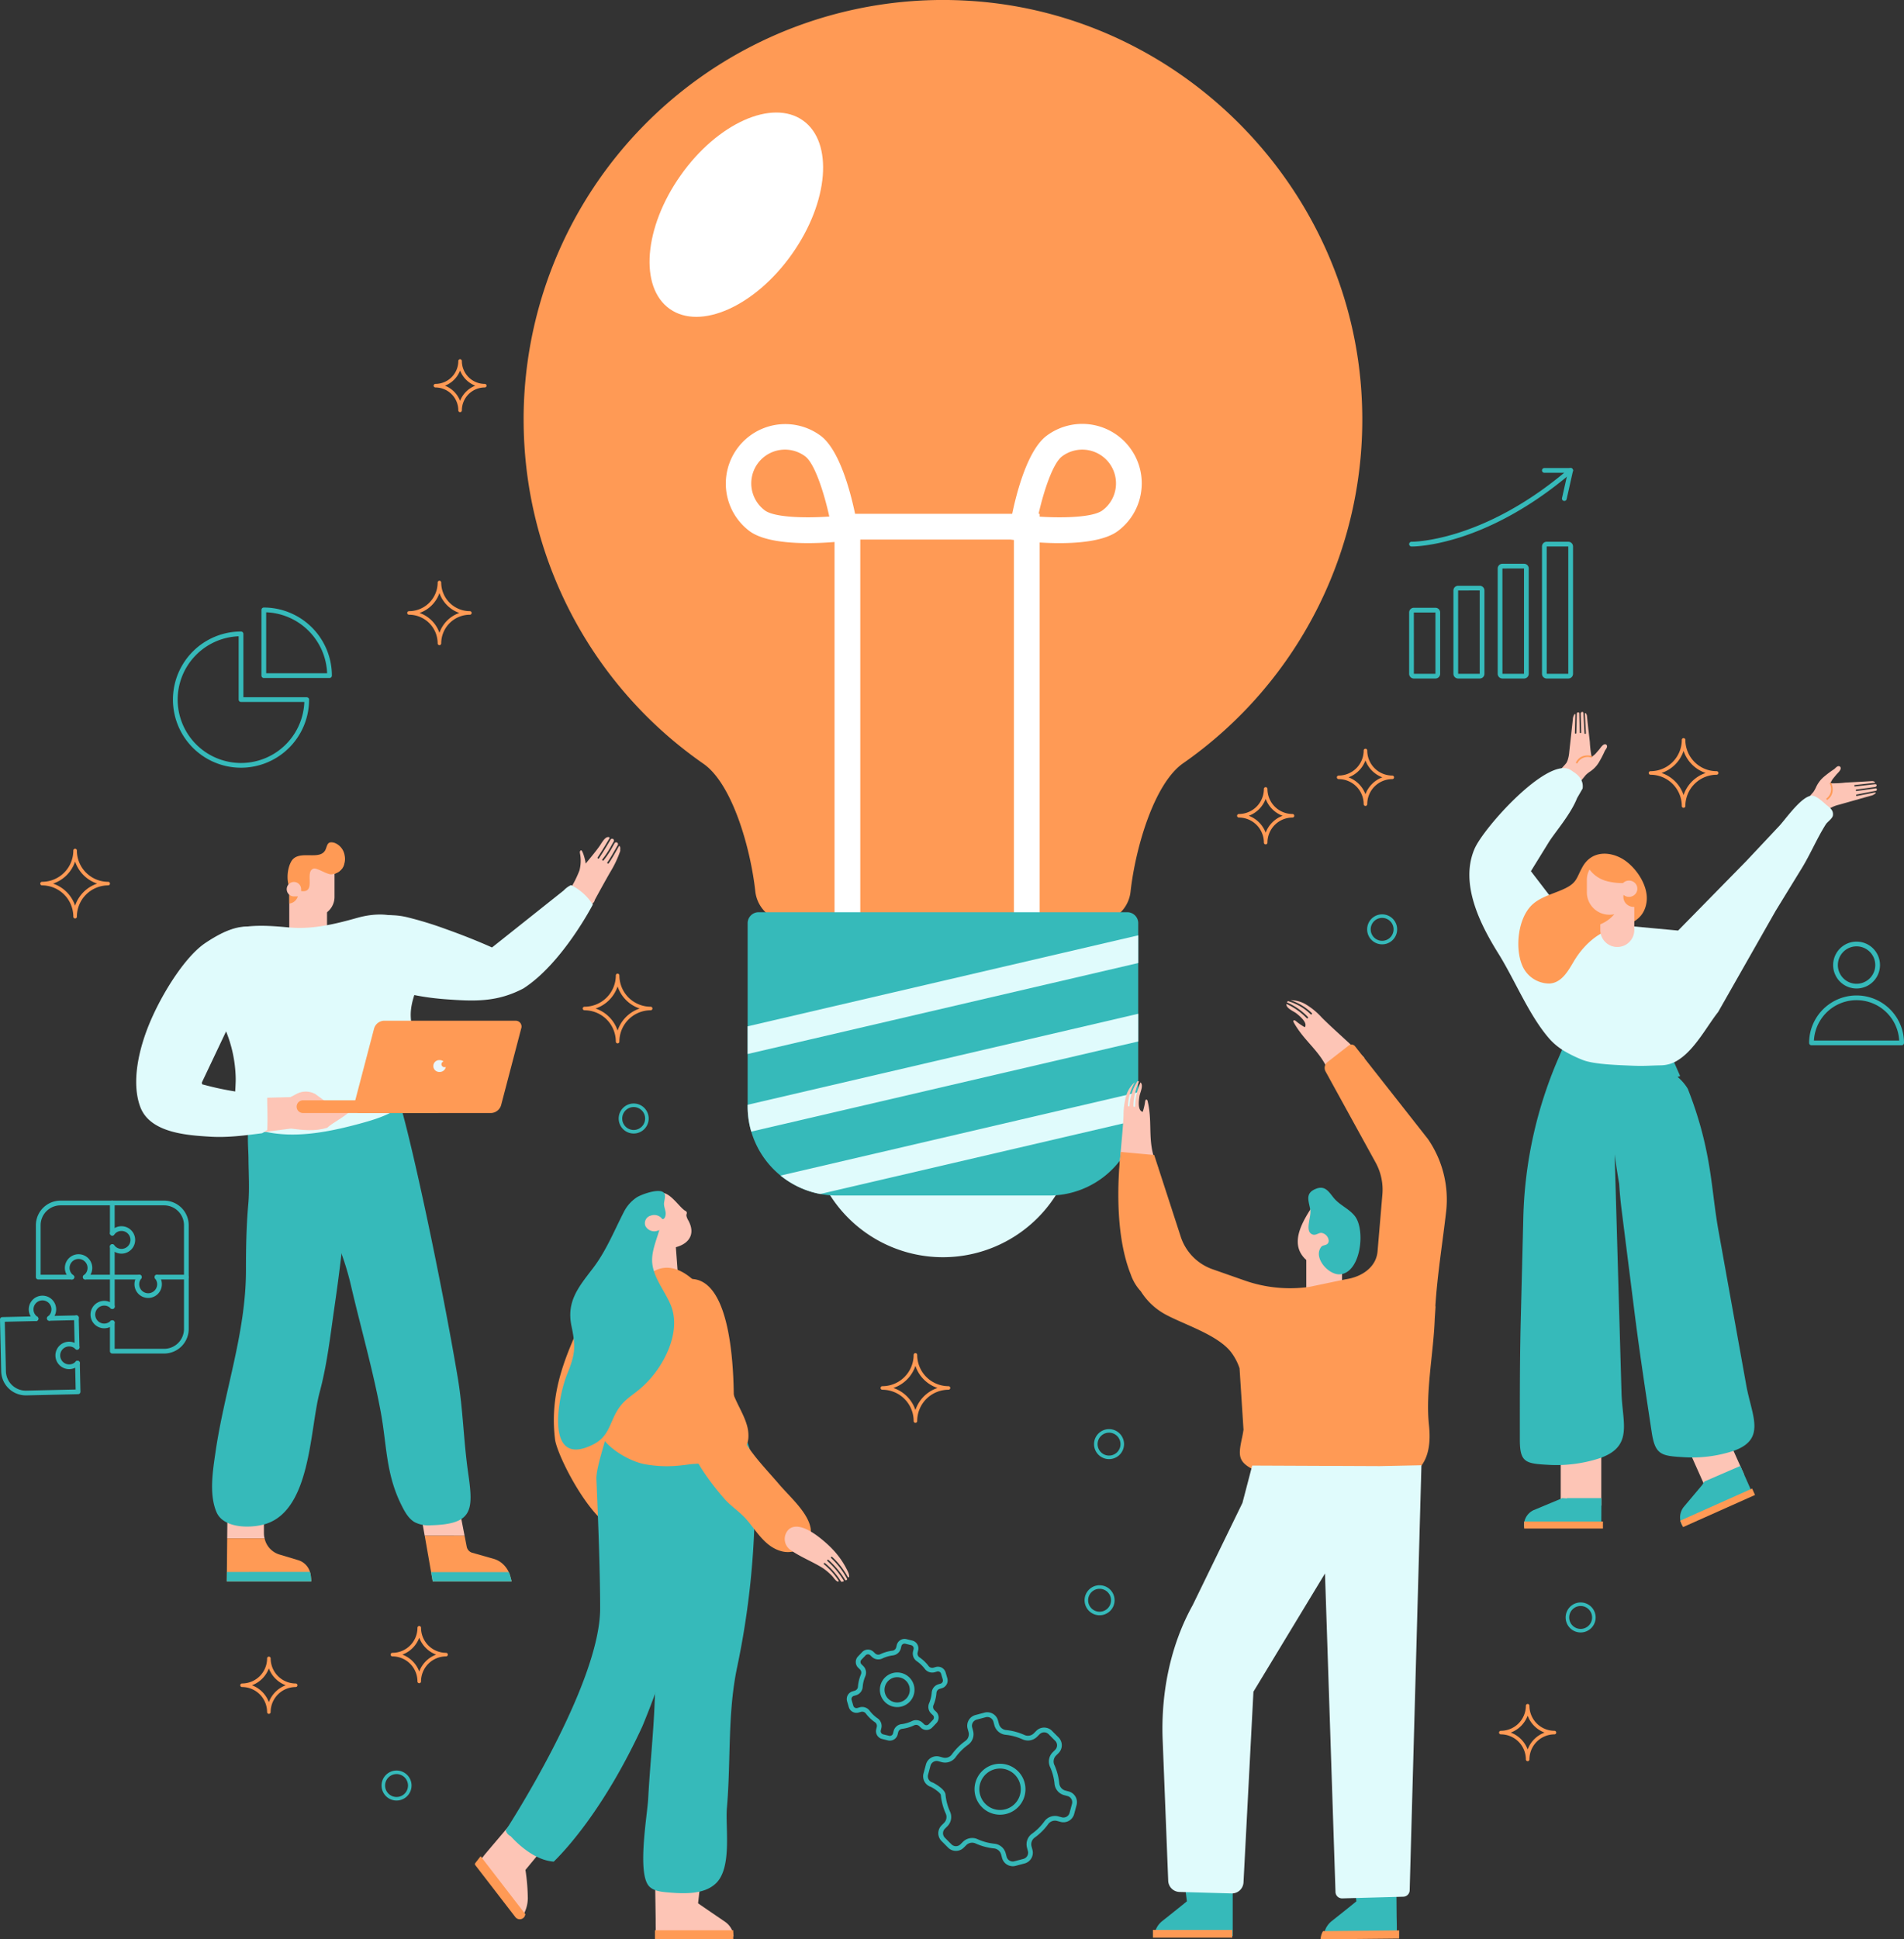 <svg id="グループ_11088" data-name="グループ 11088" xmlns="http://www.w3.org/2000/svg" xmlns:xlink="http://www.w3.org/1999/xlink" width="588" height="598.688" viewBox="0 0 588 598.688">
  <rect x="0" y="0" width="588" height="598.688" fill="#333333" stroke="none"/>
  <defs>
    <clipPath id="clip-path">
      <rect id="長方形_6977" data-name="長方形 6977" width="588" height="598.688" fill="none"/>
    </clipPath>
  </defs>
  <g id="グループ_11087" data-name="グループ 11087" clip-path="url(#clip-path)">
    <path id="パス_9364" data-name="パス 9364" d="M464.952,218.8h-6.678a1.452,1.452,0,0,1-1.45-1.45V198.41a1.452,1.452,0,0,1,1.45-1.45h6.678a1.451,1.451,0,0,1,1.449,1.45v18.938a1.451,1.451,0,0,1-1.449,1.45m0-1.46v0Zm-.011-18.927-6.666.01.011,18.927,6.655-.01Z" transform="translate(-21.649 -9.334)" fill="#36baba"/>
    <path id="パス_9365" data-name="パス 9365" d="M479.31,218.46h-6.679a1.452,1.452,0,0,1-1.45-1.45V191.278a1.452,1.452,0,0,1,1.45-1.45h6.679a1.451,1.451,0,0,1,1.449,1.45V217.01a1.451,1.451,0,0,1-1.449,1.45m0-1.46v0Zm-.011-25.721-6.667.01.011,25.721L479.3,217Z" transform="translate(-22.329 -8.996)" fill="#36baba"/>
    <path id="パス_9366" data-name="パス 9366" d="M493.668,218.122H486.99a1.452,1.452,0,0,1-1.45-1.45V184.146a1.452,1.452,0,0,1,1.45-1.45h6.678a1.451,1.451,0,0,1,1.449,1.45v32.526a1.451,1.451,0,0,1-1.449,1.45m0-1.46v0Zm-.011-32.515-6.666.011L487,216.672l6.655-.01Z" transform="translate(-23.009 -8.658)" fill="#36baba"/>
    <path id="パス_9367" data-name="パス 9367" d="M508.026,217.784h-6.679a1.451,1.451,0,0,1-1.45-1.45v-39.32a1.451,1.451,0,0,1,1.45-1.45h6.679a1.451,1.451,0,0,1,1.449,1.45v39.32a1.451,1.451,0,0,1-1.449,1.45m0-1.46v0Zm-.011-39.309-6.667.011.011,39.309,6.656-.01Z" transform="translate(-23.69 -8.32)" fill="#36baba"/>
    <path id="パス_9368" data-name="パス 9368" d="M457.661,175.894h-.121a.73.73,0,0,1,.028-1.46c.22,0,21.361.12,47.137-21.289h-6.12a.73.73,0,0,1,0-1.46H506.7a.731.731,0,0,1,.475,1.285c-14.05,12.051-26.768,17.641-34.963,20.208-8.311,2.6-13.673,2.718-14.554,2.718" transform="translate(-21.649 -7.188)" fill="#36baba"/>
    <path id="パス_9369" data-name="パス 9369" d="M507.1,161.834a.721.721,0,0,1-.161-.018.73.73,0,0,1-.552-.873l1.952-8.691a.73.73,0,0,1,1.425.32l-1.952,8.691a.73.73,0,0,1-.712.571" transform="translate(-23.996 -7.188)" fill="#36baba"/>
    <path id="パス_9370" data-name="パス 9370" d="M296.233,460.013a.548.548,0,0,1-.548-.548,9.673,9.673,0,0,0-9.663-9.661.548.548,0,0,1,0-1.1,9.673,9.673,0,0,0,9.663-9.662.547.547,0,1,1,1.095,0,9.674,9.674,0,0,0,9.661,9.662.548.548,0,1,1,0,1.1,9.673,9.673,0,0,0-9.661,9.661.546.546,0,0,1-.547.548m-6.818-10.757a10.807,10.807,0,0,1,6.818,6.818,10.807,10.807,0,0,1,6.817-6.818,10.809,10.809,0,0,1-6.817-6.818,10.809,10.809,0,0,1-6.818,6.818" transform="translate(-13.528 -20.78)" fill="#ff9a55"/>
    <path id="パス_9371" data-name="パス 9371" d="M545.257,260.717a.548.548,0,0,1-.548-.548,9.673,9.673,0,0,0-9.662-9.661.548.548,0,0,1,0-1.1,9.673,9.673,0,0,0,9.662-9.662.548.548,0,0,1,1.1,0,9.673,9.673,0,0,0,9.662,9.662.548.548,0,0,1,0,1.1,9.673,9.673,0,0,0-9.662,9.661.547.547,0,0,1-.548.548m-6.818-10.757a10.807,10.807,0,0,1,6.818,6.818,10.81,10.81,0,0,1,6.819-6.818,10.81,10.81,0,0,1-6.819-6.818,10.807,10.807,0,0,1-6.818,6.818" transform="translate(-25.33 -11.336)" fill="#ff9a55"/>
    <path id="パス_9372" data-name="パス 9372" d="M23.811,296.568a.548.548,0,0,1-.548-.548,9.673,9.673,0,0,0-9.662-9.661.548.548,0,1,1,0-1.1,9.673,9.673,0,0,0,9.662-9.661.548.548,0,1,1,1.1,0,9.673,9.673,0,0,0,9.661,9.661.548.548,0,1,1,0,1.1,9.673,9.673,0,0,0-9.661,9.661.547.547,0,0,1-.548.548m-6.818-10.757a10.809,10.809,0,0,1,6.818,6.818,10.809,10.809,0,0,1,6.818-6.818,10.809,10.809,0,0,1-6.818-6.818,10.809,10.809,0,0,1-6.818,6.818" transform="translate(-0.619 -13.035)" fill="#ff9a55"/>
    <path id="パス_9373" data-name="パス 9373" d="M199.68,337.046a.548.548,0,0,1-.548-.548,9.673,9.673,0,0,0-9.662-9.662.548.548,0,0,1,0-1.1,9.673,9.673,0,0,0,9.662-9.661.548.548,0,1,1,1.1,0,9.673,9.673,0,0,0,9.661,9.661.548.548,0,0,1,0,1.1,9.673,9.673,0,0,0-9.661,9.662.547.547,0,0,1-.548.548m-6.818-10.758a10.809,10.809,0,0,1,6.818,6.818,10.811,10.811,0,0,1,6.818-6.818,10.809,10.809,0,0,1-6.818-6.818,10.807,10.807,0,0,1-6.818,6.818" transform="translate(-8.953 -14.953)" fill="#ff9a55"/>
    <path id="パス_9374" data-name="パス 9374" d="M442.221,260.3a.548.548,0,0,1-.548-.548,7.742,7.742,0,0,0-7.732-7.733.548.548,0,0,1,0-1.1,7.742,7.742,0,0,0,7.732-7.733.548.548,0,1,1,1.1,0,7.742,7.742,0,0,0,7.733,7.733.548.548,0,1,1,0,1.1,7.742,7.742,0,0,0-7.733,7.733.548.548,0,0,1-.548.548M437,251.467a8.873,8.873,0,0,1,5.217,5.218,8.874,8.874,0,0,1,5.218-5.218,8.874,8.874,0,0,1-5.218-5.218A8.873,8.873,0,0,1,437,251.467" transform="translate(-20.538 -11.498)" fill="#ff9a55"/>
    <path id="パス_9375" data-name="パス 9375" d="M494.8,569.859a.548.548,0,0,1-.548-.548,7.741,7.741,0,0,0-7.732-7.733.548.548,0,1,1,0-1.1,7.742,7.742,0,0,0,7.732-7.733.548.548,0,0,1,1.1,0,7.742,7.742,0,0,0,7.732,7.733.548.548,0,0,1,0,1.1,7.741,7.741,0,0,0-7.732,7.733.548.548,0,0,1-.548.548m-5.217-8.829a8.873,8.873,0,0,1,5.217,5.217,8.874,8.874,0,0,1,5.217-5.217,8.873,8.873,0,0,1-5.217-5.218,8.873,8.873,0,0,1-5.217,5.218" transform="translate(-23.03 -26.168)" fill="#ff9a55"/>
    <path id="パス_9376" data-name="パス 9376" d="M135.472,544.592a.548.548,0,0,1-.548-.548,7.741,7.741,0,0,0-7.732-7.733.548.548,0,1,1,0-1.1,7.742,7.742,0,0,0,7.732-7.733.548.548,0,0,1,1.1,0,7.742,7.742,0,0,0,7.732,7.733.548.548,0,1,1,0,1.1,7.741,7.741,0,0,0-7.732,7.733.548.548,0,0,1-.548.548m-5.217-8.829a8.873,8.873,0,0,1,5.217,5.217,8.873,8.873,0,0,1,5.217-5.217,8.873,8.873,0,0,1-5.217-5.218,8.873,8.873,0,0,1-5.217,5.218" transform="translate(-6.002 -24.971)" fill="#ff9a55"/>
    <path id="パス_9377" data-name="パス 9377" d="M409.873,272.756a.548.548,0,0,1-.548-.548,7.742,7.742,0,0,0-7.732-7.733.548.548,0,0,1,0-1.1,7.742,7.742,0,0,0,7.732-7.733.548.548,0,1,1,1.1,0,7.742,7.742,0,0,0,7.733,7.733.548.548,0,0,1,0,1.1,7.742,7.742,0,0,0-7.733,7.733.548.548,0,0,1-.548.548m-5.217-8.829a8.873,8.873,0,0,1,5.217,5.218,8.872,8.872,0,0,1,5.218-5.218,8.872,8.872,0,0,1-5.218-5.218,8.873,8.873,0,0,1-5.217,5.218" transform="translate(-19.005 -12.089)" fill="#ff9a55"/>
    <path id="パス_9378" data-name="パス 9378" d="M86.724,554.521a.548.548,0,0,1-.547-.548,7.742,7.742,0,0,0-7.733-7.733.548.548,0,1,1,0-1.1,7.742,7.742,0,0,0,7.733-7.733.548.548,0,1,1,1.1,0A7.741,7.741,0,0,0,95,545.144a.548.548,0,1,1,0,1.1,7.741,7.741,0,0,0-7.731,7.733.549.549,0,0,1-.549.548m-5.217-8.829a8.87,8.87,0,0,1,5.217,5.218,8.877,8.877,0,0,1,5.218-5.218,8.877,8.877,0,0,1-5.218-5.218,8.87,8.87,0,0,1-5.217,5.218" transform="translate(-3.691 -25.442)" fill="#ff9a55"/>
    <path id="パス_9379" data-name="パス 9379" d="M116.936,400.059h-.113a.551.551,0,0,1-.388-.16L105.8,389.267a.548.548,0,0,1,.774-.774l10.3,10.3,10.3-10.3a.548.548,0,0,1,.774.774L117.324,399.9a.553.553,0,0,1-.388.16" transform="translate(-5.006 -18.403)" fill="#36baba"/>
    <path id="パス_9380" data-name="パス 9380" d="M205.2,366.872a4.631,4.631,0,1,1,4.632-4.631,4.637,4.637,0,0,1-4.632,4.631m0-8.167a3.536,3.536,0,1,0,3.536,3.536,3.54,3.54,0,0,0-3.536-3.536" transform="translate(-9.505 -16.947)" fill="#36baba"/>
    <path id="パス_9381" data-name="パス 9381" d="M447.841,305.571a4.632,4.632,0,1,1,4.632-4.632,4.637,4.637,0,0,1-4.632,4.632m0-8.168a3.536,3.536,0,1,0,3.536,3.536,3.54,3.54,0,0,0-3.536-3.536" transform="translate(-21.003 -14.042)" fill="#36baba"/>
    <path id="パス_9382" data-name="パス 9382" d="M512.194,528.563a4.632,4.632,0,1,1,4.632-4.632,4.637,4.637,0,0,1-4.632,4.632m0-8.168a3.536,3.536,0,1,0,3.536,3.536,3.54,3.54,0,0,0-3.536-3.536" transform="translate(-24.053 -24.609)" fill="#36baba"/>
    <path id="パス_9383" data-name="パス 9383" d="M128.328,583.029a4.632,4.632,0,1,1,4.631-4.632,4.637,4.637,0,0,1-4.631,4.632m0-8.168a3.536,3.536,0,1,0,3.535,3.536,3.54,3.54,0,0,0-3.535-3.536" transform="translate(-5.862 -27.19)" fill="#36baba"/>
    <path id="パス_9384" data-name="パス 9384" d="M601.513,319.618a7.235,7.235,0,1,1,7.235-7.235,7.243,7.243,0,0,1-7.235,7.235m0-13.01a5.775,5.775,0,1,0,5.775,5.775,5.781,5.781,0,0,0-5.775-5.775" transform="translate(-28.162 -14.461)" fill="#36baba"/>
    <path id="パス_9385" data-name="パス 9385" d="M615.064,337.972H587.225a.73.73,0,0,1-.73-.73,14.649,14.649,0,1,1,29.3,0,.73.73,0,0,1-.73.73m-27.089-1.46h26.338a13.189,13.189,0,0,0-26.338,0" transform="translate(-27.794 -15.287)" fill="#36baba"/>
    <path id="パス_9386" data-name="パス 9386" d="M356.241,522.992a4.632,4.632,0,1,1,4.632-4.632,4.637,4.637,0,0,1-4.632,4.632m0-8.168a3.536,3.536,0,1,0,3.536,3.536,3.54,3.54,0,0,0-3.536-3.536" transform="translate(-16.663 -24.345)" fill="#36baba"/>
    <path id="パス_9387" data-name="パス 9387" d="M359.307,472.392a4.632,4.632,0,1,1,4.632-4.632,4.637,4.637,0,0,1-4.632,4.632m0-8.168a3.536,3.536,0,1,0,3.536,3.536,3.54,3.54,0,0,0-3.536-3.536" transform="translate(-16.808 -21.947)" fill="#36baba"/>
    <path id="パス_9388" data-name="パス 9388" d="M169.747,129.5A129.512,129.512,0,0,1,307.561.26C372.984,4.347,425.8,58.278,428.622,123.769A129.311,129.311,0,0,1,373.4,235.643c-8.92,6.242-14.725,26.094-16.221,39.675a10.527,10.527,0,0,1-6.75,8.675L299.9,303.143h1.383l-53.079-19.2a10.544,10.544,0,0,1-6.9-8.752c-1.488-13.521-7.163-33.24-15.991-39.392a129.3,129.3,0,0,1-55.561-106.3" transform="translate(-8.044 0)" fill="#ff9a55"/>
    <path id="パス_9389" data-name="パス 9389" d="M360.083,144.722a18.387,18.387,0,0,0-25.706-3.7c-5.832,4.365-9.211,17.268-10.64,24.1H275.212c-1.429-6.837-4.808-19.74-10.64-24.1a18.366,18.366,0,0,0-22.012,29.405c4,2.993,11.526,3.751,18.1,3.751,3.1,0,5.995-.167,8.208-.351h0V290.091h7.954V173.08h46.4l1.048.126h0V291.531h7.954V173.983c1.81.113,3.882.2,6.059.2,6.579,0,14.1-.758,18.1-3.751a18.257,18.257,0,0,0,7.174-12.087,18.677,18.677,0,0,0,.189-2.646,18.228,18.228,0,0,0-3.668-10.973M247.328,164.061a10.412,10.412,0,0,1,12.48-16.671c2.919,2.187,5.8,11.1,7.446,18.581-7.638.531-17,.276-19.926-1.91m108.359-6.854a10.328,10.328,0,0,1-4.067,6.854c-2.857,2.139-11.866,2.432-19.394,1.945v-.878h-.343c1.67-7.287,4.448-15.634,7.257-17.738a10.413,10.413,0,0,1,16.547,9.817" transform="translate(-11.146 -6.51)" fill="#fff"/>
    <path id="パス_9390" data-name="パス 9390" d="M303.634,403.776h0a41.318,41.318,0,0,0,41.319-41.319V338.916a8.307,8.307,0,0,0-8.307-8.307H270.621a8.306,8.306,0,0,0-8.306,8.307v23.542a41.318,41.318,0,0,0,41.319,41.319" transform="translate(-12.431 -15.667)" fill="#e0fbfc"/>
    <path id="パス_9391" data-name="パス 9391" d="M363,299.011v56.542A27.5,27.5,0,0,1,337.544,383c-.68.051-1.367.075-2.059.075H269.893c-.7,0-1.383-.024-2.062-.075a27.151,27.151,0,0,1-3.023-.4h0a27.486,27.486,0,0,1-22.429-27.048V299.011a3.391,3.391,0,0,1,3.39-3.394H359.613a3.391,3.391,0,0,1,3.39,3.394" transform="translate(-11.486 -14.009)" fill="#36baba"/>
    <path id="パス_9392" data-name="パス 9392" d="M363,303.108v8.547l-75.794,17.652-25.495,5.939-19.339,4.5V331.2Z" transform="translate(-11.486 -14.364)" fill="#e0fbfc"/>
    <path id="パス_9393" data-name="パス 9393" d="M363,328.528v8.547l-19,4.426L261.37,360.744l-17.877,4.161a27.559,27.559,0,0,1-1.118-7.792v-.49l19-4.426,80.639-18.778h0Z" transform="translate(-11.486 -15.569)" fill="#e0fbfc"/>
    <path id="パス_9394" data-name="パス 9394" d="M363.509,353.948v4.371a27.512,27.512,0,0,1-.328,4.255l-18.809,4.378L267.744,384.8l-2.43.57h0a27.4,27.4,0,0,1-12.266-5.691l11.1-2.584,80.374-18.722Z" transform="translate(-11.992 -16.773)" fill="#e0fbfc"/>
    <path id="パス_9395" data-name="パス 9395" d="M254.565,80.151C243.211,96.219,226.31,103.807,216.814,97.1s-7.989-25.175,3.366-41.243S248.435,32.2,257.931,38.907s7.989,25.175-3.366,41.243" transform="translate(-9.979 -1.728)" fill="#fff"/>
    <rect id="長方形_6972" data-name="長方形 6972" width="11.046" height="18.312" transform="translate(403.413 386.535)" fill="#fdc5b6"/>
    <path id="パス_9396" data-name="パス 9396" d="M424.738,391.714c-2.319,3.652-5.891,9.541-2.849,14.12,5.487,8.257,15.686-3.776,11.128-10.783a9.412,9.412,0,0,0-5.05-3.611c-1.076-.272-3.963.055-3.229.274" transform="translate(-19.937 -18.545)" fill="#fdc5b6"/>
    <path id="パス_9397" data-name="パス 9397" d="M424.5,390.484c-.516-2.3-.914-4.131,2.056-5.276,2.613-1.007,3.772.713,5.236,2.595,1.952,2.51,4.626,3.329,6.621,5.735,3.516,4.24,1.963,17.707-4.553,18.1-3.53.213-8.358-5.233-5.7-8.512.573-.706,2.113-.224,2.282-1.774a2.668,2.668,0,0,0-2.121-2.489c-1.1-.192-1.947,1.105-3.247.292-1.944-1.215.061-5.457-.316-7.459-.079-.418-.171-.824-.258-1.216" transform="translate(-20.1 -18.241)" fill="#36baba"/>
    <path id="パス_9398" data-name="パス 9398" d="M430.842,348.226c.58-.26,1.158-.525,1.727-.807q2.095-1.037,4.082-2.262a32.033,32.033,0,0,0,4.481-3.226c-4.452-4.517-9.363-8.633-13.177-12.452a21.5,21.5,0,0,0-5.262-4.255,9.432,9.432,0,0,0-4.37-1.091,17.012,17.012,0,0,1,6.545,3.968.246.246,0,0,1,.007.358.274.274,0,0,1-.376,0,16.235,16.235,0,0,0-6.973-4.045,1.019,1.019,0,0,0-.311.33c-.007.016-.014.032-.022.05a20.289,20.289,0,0,1,6.491,4.533.245.245,0,0,1-.045.353.267.267,0,0,1-.372-.041,19.911,19.911,0,0,0-6.242-4.355c-.143,1.337,2.275,2.266,3.108,2.926,1.019.807,3.562,2.891,2.582,4.268a19.15,19.15,0,0,1-2.829-1.967c-.176-.13-.432-.261-.608-.13s-.089.41.019.606c3.5,6.269,8.548,8.929,11.164,16.15.13.36.256.723.381,1.085" transform="translate(-19.762 -15.359)" fill="#fdc5b6"/>
    <path id="パス_9399" data-name="パス 9399" d="M369.922,376.72a22.686,22.686,0,0,1,4.942.531q-.28-.644-.549-1.291c-2.968-7.169-1.034-12.422-2.7-19.43-.053-.217-.172-.482-.4-.472s-.318.275-.361.487a18.29,18.29,0,0,1-.759,3.306c-1.661-.423-1.195-3.634-.987-4.9.168-1.035,1.327-3.287.313-4.214a19.029,19.029,0,0,0-1.664,7.3.252.252,0,0,1-.248.269.257.257,0,0,1-.272-.24,19.407,19.407,0,0,1,1.727-7.6l-.05-.024a1.044,1.044,0,0,0-.453-.052,15.392,15.392,0,0,0-2.416,7.535.26.26,0,0,1-.281.237.257.257,0,0,1-.238-.276,16.142,16.142,0,0,1,2.151-7.2,8.828,8.828,0,0,0-2.5,3.623,20.728,20.728,0,0,0-1,6.6c-.218,5.06-.986,10.95-1.261,16.895a22.678,22.678,0,0,1,7.01-1.086" transform="translate(-17.198 -16.605)" fill="#fdc5b6"/>
    <path id="パス_9400" data-name="パス 9400" d="M458.157,367.658,435.65,339.04a1.394,1.394,0,0,0-1.951-.239l-6.551,5.1a2.293,2.293,0,0,0-.6,2.917l15.461,28.118a17.369,17.369,0,0,1,2.086,9.837l-1.492,17.57c-.42,4.945-4.937,7.923-9.851,8.624l-11.192,2.34a42.313,42.313,0,0,1-20-1.963l-9.938-3.488a15.813,15.813,0,0,1-9.8-10.033l-8.2-25.224-10.312-.945s-3.064,22.465,3.064,37.783a14.684,14.684,0,0,0,3.132,5.259,20.536,20.536,0,0,0,7.727,7.2c5.871,3.131,15.717,6.16,19.957,11.351a17.146,17.146,0,0,1,2.793,5.2l1.223,18.958c-.128.851-.275,1.662-.44,2.421-1.355,6.237-1.267,7.861,5.445,10.8,5.289,2.32,13.8,3.368,19.77,3.375,15.825.018,34.8,3.427,32.5-18-1.107-10.291,1.432-22.458,1.784-32.869.111-1.659.2-3.012.265-3.961l-.085.249c.613-9.846,2.246-19.815,3.33-29.3a32.951,32.951,0,0,0-5.618-22.459" transform="translate(-17.181 -16.042)" fill="#ff9a55"/>
    <path id="パス_9401" data-name="パス 9401" d="M431.573,621.943c2.99-2.378,7.633-6.079,7.648-6.139l-.825-6.572q6.579-.126,13.156-.228l.1,11.709c.03.955.045,2.044.056,3.128,0,.945,0,1.879-.008,2.71l-22.553.225a6.518,6.518,0,0,1,.7-2.718,6.443,6.443,0,0,1,1.725-2.116" transform="translate(-20.337 -28.86)" fill="#36baba"/>
    <path id="パス_9402" data-name="パス 9402" d="M428.113,628.334l24.262-.241c.008-.773.015-1.643.012-2.522l-23.518.233a5.422,5.422,0,0,0-.756,2.529" transform="translate(-20.288 -29.645)" fill="#ff9a55"/>
    <path id="パス_9403" data-name="パス 9403" d="M398.423,604.164h-.511c-4.386.068-10.082,4.755-14.467,4.839l.825,6.572c-.014.059-4.658,3.761-7.648,6.139a6.4,6.4,0,0,0-2.4,4.6l-.021.012h.02c-.006.075-.017.15-.02.225l22.553-.225h1.672V604.164" transform="translate(-17.733 -28.631)" fill="#36baba"/>
    <rect id="長方形_6973" data-name="長方形 6973" width="24.509" height="2.382" transform="translate(356.046 595.784)" fill="#ff9a55"/>
    <path id="パス_9404" data-name="パス 9404" d="M443.982,475.1l-39.412-.171-3.012,11.525-15.377,31.584c-6.773,12.2-9.845,26.846-9.265,41.575l1.713,43.494a3.59,3.59,0,0,0,3.481,3.453l16.091.458a3.59,3.59,0,0,0,3.682-3.408l3.066-58.868,22.1-36.493,3.245,98.388a2.024,2.024,0,0,0,2.073,1.91l18.867-.515a2.025,2.025,0,0,0,1.966-1.972l3.631-131.228Z" transform="translate(-17.859 -22.502)" fill="#e0fbfc"/>
    <path id="パス_9405" data-name="パス 9405" d="M148.747,132.749a.547.547,0,0,1-.548-.548,7.077,7.077,0,0,0-7.069-7.07.548.548,0,0,1,0-1.1,7.077,7.077,0,0,0,7.069-7.07.548.548,0,0,1,1.1,0,7.078,7.078,0,0,0,7.07,7.07.548.548,0,1,1,0,1.1,7.078,7.078,0,0,0-7.07,7.07.547.547,0,0,1-.548.548m-4.676-8.166a8.21,8.21,0,0,1,4.676,4.676,8.211,8.211,0,0,1,4.677-4.676,8.211,8.211,0,0,1-4.677-4.676,8.209,8.209,0,0,1-4.676,4.676" transform="translate(-6.662 -5.517)" fill="#ff9a55"/>
    <path id="パス_9406" data-name="パス 9406" d="M141.961,208.083a.548.548,0,0,1-.548-.548,8.855,8.855,0,0,0-8.844-8.845.548.548,0,0,1,0-1.1,8.854,8.854,0,0,0,8.844-8.844.548.548,0,0,1,1.1,0,8.855,8.855,0,0,0,8.845,8.844.548.548,0,0,1,0,1.1,8.855,8.855,0,0,0-8.845,8.845.547.547,0,0,1-.548.548m-6.136-9.941a9.99,9.99,0,0,1,6.136,6.137,9.99,9.99,0,0,1,6.137-6.137,9.99,9.99,0,0,1-6.137-6.136,9.991,9.991,0,0,1-6.136,6.136" transform="translate(-6.256 -8.919)" fill="#ff9a55"/>
    <path id="パス_9407" data-name="パス 9407" d="M77.09,246.7a21.025,21.025,0,1,1,0-42.05.729.729,0,0,1,.73.73v19.565H97.384a.73.73,0,0,1,.73.73A21.049,21.049,0,0,1,77.09,246.7m-.731-40.576A19.564,19.564,0,1,0,96.641,226.4H77.09a.731.731,0,0,1-.731-.731Z" transform="translate(-2.657 -9.698)" fill="#36baba"/>
    <path id="パス_9408" data-name="パス 9408" d="M105.782,218.632H85.488a.73.73,0,0,1-.73-.73V197.608a.73.73,0,0,1,.73-.731A21.049,21.049,0,0,1,106.513,217.9a.73.73,0,0,1-.731.73m-19.564-1.46h18.821a19.589,19.589,0,0,0-18.821-18.821Z" transform="translate(-4.017 -9.33)" fill="#36baba"/>
    <path id="パス_9409" data-name="パス 9409" d="M326.952,602.411a3.428,3.428,0,0,1-3.308-2.542l-.282-1.057a2.548,2.548,0,0,0-2.18-1.889,18.3,18.3,0,0,1-5.747-1.548,2.556,2.556,0,0,0-2.843.533l-.776.774a3.4,3.4,0,0,1-2.417,1h0a3.4,3.4,0,0,1-2.42-1.006l-2.029-2.036a3.427,3.427,0,0,1,.007-4.84l.768-.765a2.554,2.554,0,0,0,.54-2.844,18.147,18.147,0,0,1-1.532-5.748c-.053-.56-1.617-1.757-3.013-2.5a3.428,3.428,0,0,1-2.33-4.172l.748-2.776a3.426,3.426,0,0,1,4.2-2.414l1.058.285a2.556,2.556,0,0,0,2.732-.952,18.3,18.3,0,0,1,4.214-4.2,2.548,2.548,0,0,0,.952-2.723L313,559.927a3.427,3.427,0,0,1,2.426-4.189l2.779-.74a3.428,3.428,0,0,1,4.189,2.426l.281,1.057a2.549,2.549,0,0,0,2.181,1.889,18.3,18.3,0,0,1,5.746,1.548,2.555,2.555,0,0,0,2.843-.533l.776-.773a3.4,3.4,0,0,1,2.417-1h.006a3.4,3.4,0,0,1,2.419,1.006l2.029,2.036a3.426,3.426,0,0,1-.007,4.84l-.768.765a2.554,2.554,0,0,0-.54,2.844,18.083,18.083,0,0,1,1.532,5.748,2.552,2.552,0,0,0,1.882,2.2l1.047.282a3.427,3.427,0,0,1,2.414,4.2l-.748,2.776a3.423,3.423,0,0,1-4.2,2.414l-1.058-.285a2.554,2.554,0,0,0-2.731.952,18.307,18.307,0,0,1-4.215,4.2,2.546,2.546,0,0,0-.951,2.723l.281,1.057a3.423,3.423,0,0,1-2.426,4.189l-2.778.74a3.427,3.427,0,0,1-.88.115M314.414,593.7a3.939,3.939,0,0,1,1.624.349,16.826,16.826,0,0,0,5.289,1.425,4.016,4.016,0,0,1,3.446,2.966l.281,1.057a1.963,1.963,0,0,0,2.4,1.391l2.778-.74a1.962,1.962,0,0,0,1.391-2.4l-.281-1.057a4.015,4.015,0,0,1,1.513-4.288,16.809,16.809,0,0,0,3.879-3.867,4.024,4.024,0,0,1,4.3-1.509l1.058.285a1.961,1.961,0,0,0,2.4-1.383l.749-2.777a1.965,1.965,0,0,0-1.384-2.4l-1.047-.282a4.019,4.019,0,0,1-2.956-3.468,16.64,16.64,0,0,0-1.409-5.286,4.021,4.021,0,0,1,.84-4.479l.767-.766a1.963,1.963,0,0,0,0-2.774l-2.029-2.036a1.952,1.952,0,0,0-1.387-.577h0a1.946,1.946,0,0,0-1.385.573l-.776.773a4.023,4.023,0,0,1-4.478.829,16.838,16.838,0,0,0-5.288-1.424,4.017,4.017,0,0,1-3.447-2.967l-.281-1.056a1.964,1.964,0,0,0-2.4-1.391l-2.778.74a1.963,1.963,0,0,0-1.391,2.4l.281,1.057a4.016,4.016,0,0,1-1.513,4.288,16.848,16.848,0,0,0-3.879,3.867,4.025,4.025,0,0,1-4.3,1.509l-1.059-.286a1.965,1.965,0,0,0-2.4,1.384l-.748,2.776a1.964,1.964,0,0,0,1.383,2.405.76.76,0,0,1,.151.059c.864.455,3.7,2.067,3.853,3.691a16.607,16.607,0,0,0,1.408,5.286,4.02,4.02,0,0,1-.839,4.479l-.768.766a1.965,1.965,0,0,0,0,2.775l2.029,2.035a1.951,1.951,0,0,0,1.387.577h0a1.954,1.954,0,0,0,1.386-.573l.775-.773a4.049,4.049,0,0,1,2.854-1.178" transform="translate(-14.182 -26.296)" fill="#36baba"/>
    <path id="パス_9410" data-name="パス 9410" d="M323.8,587.3a7.864,7.864,0,1,1,2.034-.268,7.9,7.9,0,0,1-2.034.268m-6.165-6.211a6.394,6.394,0,1,0,.647-4.851,6.348,6.348,0,0,0-.647,4.851" transform="translate(-14.973 -27.087)" fill="#36baba"/>
    <path id="パス_9411" data-name="パス 9411" d="M287.82,562.516a2.5,2.5,0,0,1-.591-.071L285.421,562a2.476,2.476,0,0,1-1.817-2.989l.168-.689a1.392,1.392,0,0,0-.548-1.477,12.107,12.107,0,0,1-2.847-2.721,1.4,1.4,0,0,0-1.5-.487l-.681.2a2.477,2.477,0,0,1-3.068-1.681l-.522-1.787a2.477,2.477,0,0,1,1.68-3.068l.673-.2a1.394,1.394,0,0,0,1-1.22,12.018,12.018,0,0,1,.933-3.825,1.394,1.394,0,0,0-.329-1.546l-.508-.485a2.478,2.478,0,0,1-.079-3.5l1.287-1.346a2.476,2.476,0,0,1,3.5-.079l.513.491a1.4,1.4,0,0,0,1.559.261,12.07,12.07,0,0,1,3.78-1.1,1.391,1.391,0,0,0,1.166-1.058l.169-.689a2.474,2.474,0,0,1,2.989-1.817l1.809.441a2.478,2.478,0,0,1,1.818,2.99l-.169.688a1.391,1.391,0,0,0,.55,1.477,12.118,12.118,0,0,1,2.845,2.722,1.4,1.4,0,0,0,1.5.487l.682-.2a2.477,2.477,0,0,1,3.068,1.681l.522,1.786a2.477,2.477,0,0,1-1.68,3.068l-.674.2a1.4,1.4,0,0,0-1,1.221,11.972,11.972,0,0,1-.934,3.824,1.4,1.4,0,0,0,.33,1.547l.507.485a2.475,2.475,0,0,1,.079,3.5l-1.287,1.346a2.473,2.473,0,0,1-3.5.079l-.513-.491a1.4,1.4,0,0,0-1.558-.26,12.135,12.135,0,0,1-3.78,1.1,1.391,1.391,0,0,0-1.167,1.058l-.167.688a2.481,2.481,0,0,1-2.4,1.889m-8.554-10.392a2.853,2.853,0,0,1,2.279,1.125,10.665,10.665,0,0,0,2.5,2.393,2.86,2.86,0,0,1,1.143,3.029l-.168.688a1.015,1.015,0,0,0,.744,1.225l1.809.441a1.013,1.013,0,0,0,1.224-.744l.169-.689a2.858,2.858,0,0,1,2.409-2.161,10.67,10.67,0,0,0,3.325-.972,2.866,2.866,0,0,1,3.2.522l.513.491a1.014,1.014,0,0,0,1.433-.032l1.287-1.346a1.015,1.015,0,0,0-.032-1.433l-.508-.485a2.865,2.865,0,0,1-.663-3.176,10.552,10.552,0,0,0,.82-3.36,2.863,2.863,0,0,1,2.051-2.514l.673-.2a1.015,1.015,0,0,0,.689-1.258l-.522-1.786a1.013,1.013,0,0,0-1.257-.689l-.681.2a2.866,2.866,0,0,1-3.079-1.011,10.671,10.671,0,0,0-2.5-2.394,2.858,2.858,0,0,1-1.143-3.028l.168-.689a1.013,1.013,0,0,0-.744-1.224l-1.809-.442a1.014,1.014,0,0,0-1.225.745l-.168.688a2.859,2.859,0,0,1-2.408,2.162,10.628,10.628,0,0,0-3.326.971,2.864,2.864,0,0,1-3.2-.521l-.513-.491a1.017,1.017,0,0,0-1.434.031l-1.286,1.346a1.016,1.016,0,0,0,.032,1.434l.507.484a2.862,2.862,0,0,1,.663,3.177,10.5,10.5,0,0,0-.819,3.359,2.862,2.862,0,0,1-2.052,2.514l-.673.2a1.014,1.014,0,0,0-.689,1.257l.522,1.787a1.016,1.016,0,0,0,1.257.689l.681-.2a2.864,2.864,0,0,1,.8-.114M276.487,548h0Z" transform="translate(-13.008 -25.169)" fill="#36baba"/>
    <path id="パス_9412" data-name="パス 9412" d="M290.6,552.677a5.344,5.344,0,1,1,1.257-10.536,5.344,5.344,0,0,1-1.257,10.536m-.017-9.23a3.9,3.9,0,1,0,.928.112,3.905,3.905,0,0,0-.928-.112m-4.474,2.791h0Z" transform="translate(-13.518 -25.684)" fill="#36baba"/>
    <path id="パス_9413" data-name="パス 9413" d="M51.244,436.287h-15.5a.73.73,0,0,1,0-1.46h15.5a6.137,6.137,0,0,0,6.128-6.133V396.681a6.138,6.138,0,0,0-6.128-6.133H19.226a6.14,6.14,0,0,0-6.132,6.133v15.5a.731.731,0,1,1-1.461,0v-15.5a7.6,7.6,0,0,1,7.593-7.594H51.244a7.6,7.6,0,0,1,7.588,7.594v32.012a7.6,7.6,0,0,1-7.588,7.593" transform="translate(-0.551 -18.439)" fill="#36baba"/>
    <path id="パス_9414" data-name="パス 9414" d="M44.317,414.558H27.6a.73.73,0,0,1,0-1.46H44.317a.73.73,0,1,1,0,1.46" transform="translate(-1.273 -19.576)" fill="#36baba"/>
    <path id="パス_9415" data-name="パス 9415" d="M59.925,414.558H50.851a.73.73,0,1,1,0-1.46h9.075a.73.73,0,1,1,0,1.46" transform="translate(-2.375 -19.576)" fill="#36baba"/>
    <path id="パス_9416" data-name="パス 9416" d="M22.755,414.557H12.363a.73.73,0,0,1,0-1.46H22.755a.73.73,0,1,1,0,1.46" transform="translate(-0.551 -19.576)" fill="#36baba"/>
    <path id="パス_9417" data-name="パス 9417" d="M36.369,423.2a.731.731,0,0,1-.731-.731V403.932a.731.731,0,0,1,1.461,0v18.543a.731.731,0,0,1-.731.731" transform="translate(-1.689 -19.107)" fill="#36baba"/>
    <path id="パス_9418" data-name="パス 9418" d="M36.368,438.12a.729.729,0,0,1-.731-.728v-8.835a.731.731,0,0,1,1.461,0v8.83a.733.733,0,0,1-.731.733" transform="translate(-1.689 -20.274)" fill="#36baba"/>
    <path id="パス_9419" data-name="パス 9419" d="M36.368,399.877a.731.731,0,0,1-.731-.731v-9.329a.731.731,0,1,1,1.461,0v9.329a.731.731,0,0,1-.731.731" transform="translate(-1.689 -18.439)" fill="#36baba"/>
    <path id="パス_9420" data-name="パス 9420" d="M23.2,414.243a.728.728,0,0,1-.427-.138,4.231,4.231,0,1,1,4.975,0,.73.73,0,1,1-.86-1.18,2.772,2.772,0,1,0-3.261,0,.73.73,0,0,1-.428,1.323" transform="translate(-0.997 -19.261)" fill="#36baba"/>
    <path id="パス_9421" data-name="パス 9421" d="M47.825,420.267a4.237,4.237,0,0,1-4.231-4.232,4.164,4.164,0,0,1,.951-2.671.73.73,0,0,1,1.13.926,2.721,2.721,0,0,0-.62,1.745,2.771,2.771,0,1,0,5.542,0,2.719,2.719,0,0,0-.62-1.745.73.73,0,1,1,1.129-.926,4.16,4.16,0,0,1,.952,2.671,4.237,4.237,0,0,1-4.231,4.232" transform="translate(-2.066 -19.576)" fill="#36baba"/>
    <path id="パス_9422" data-name="パス 9422" d="M39.2,405.835a4.217,4.217,0,0,1-3.425-1.755.73.73,0,0,1,1.188-.85,2.771,2.771,0,1,0,2.237-4.4,2.781,2.781,0,0,0-2.241,1.142.73.73,0,1,1-1.18-.86,4.233,4.233,0,1,1,3.421,6.727" transform="translate(-1.689 -18.831)" fill="#36baba"/>
    <path id="パス_9423" data-name="パス 9423" d="M33.578,430.035a4.235,4.235,0,0,1,0-8.471,4.188,4.188,0,0,1,3.014,1.27.73.73,0,1,1-1.044,1.021,2.737,2.737,0,0,0-1.97-.83,2.775,2.775,0,1,0,1.973,4.722.731.731,0,0,1,1.038,1.028,4.21,4.21,0,0,1-3.011,1.259" transform="translate(-1.391 -19.978)" fill="#36baba"/>
    <path id="パス_9424" data-name="パス 9424" d="M7.953,451.015A7.6,7.6,0,0,1,.369,443.6L.012,428.108a.73.73,0,1,1,1.46-.034l.357,15.489a6.135,6.135,0,0,0,6.267,5.99L23.59,449.2a.73.73,0,1,1,.034,1.46l-15.494.357-.177,0" transform="translate(-0.001 -20.252)" fill="#36baba"/>
    <path id="パス_9425" data-name="パス 9425" d="M15.955,427.925a.73.73,0,0,1-.016-1.46l8.357-.192a.73.73,0,0,1,.034,1.46l-8.357.192h-.018" transform="translate(-0.722 -20.201)" fill="#36baba"/>
    <path id="パス_9426" data-name="パス 9426" d="M.73,428.273a.73.73,0,0,1-.016-1.46l10.389-.239a.73.73,0,0,1,.033,1.46l-10.389.239H.73" transform="translate(0 -20.215)" fill="#36baba"/>
    <path id="パス_9427" data-name="パス 9427" d="M24.938,436.845a.731.731,0,0,1-.73-.714L24,427.019a.73.73,0,1,1,1.46-.033l.21,9.113a.731.731,0,0,1-.714.747h-.017" transform="translate(-1.137 -20.201)" fill="#36baba"/>
    <path id="パス_9428" data-name="パス 9428" d="M25.271,451.291a.731.731,0,0,1-.73-.714l-.2-8.832a.73.73,0,1,1,1.459-.034l.2,8.833a.731.731,0,0,1-.714.747h-.017" transform="translate(-1.153 -20.899)" fill="#36baba"/>
    <path id="パス_9429" data-name="パス 9429" d="M11.56,427.718a.724.724,0,0,1-.412-.129,4.231,4.231,0,1,1,4.974-.116.731.731,0,0,1-.888-1.16,2.784,2.784,0,0,0,1.091-2.266,2.771,2.771,0,1,0-4.35,2.339.731.731,0,0,1-.414,1.333" transform="translate(-0.442 -19.898)" fill="#36baba"/>
    <path id="パス_9430" data-name="パス 9430" d="M22.215,443.267A4.235,4.235,0,1,1,25.162,436a.73.73,0,1,1-1.019,1.045,2.733,2.733,0,0,0-1.989-.784,2.774,2.774,0,1,0,2.081,4.675.73.73,0,1,1,1.061,1,4.207,4.207,0,0,1-2.982,1.329h-.1" transform="translate(-0.852 -20.605)" fill="#36baba"/>
    <path id="パス_9431" data-name="パス 9431" d="M505.967,470.588V486.23l12.525.741v-18.99Z" transform="translate(-23.977 -22.177)" fill="#fdc5b6"/>
    <path id="パス_9432" data-name="パス 9432" d="M517.968,485.488l-.043,8.958H494.1a2.884,2.884,0,0,1-.059-.582,5.172,5.172,0,0,1,2.9-4.629l8.986-3.748,1.286.094c.082-.031.169-.063.255-.094Z" transform="translate(-23.412 -23.007)" fill="#36baba"/>
    <rect id="長方形_6974" data-name="長方形 6974" width="24.332" height="2.173" transform="translate(470.693 469.7)" fill="#ff9a55"/>
    <path id="パス_9433" data-name="パス 9433" d="M546.42,467.181l6.373,14.284,11.74-4.426L556.8,459.7Z" transform="translate(-25.894 -21.785)" fill="#fdc5b6"/>
    <path id="パス_9434" data-name="パス 9434" d="M563.266,475.06l3.889,8.777L545.4,493.546a2.978,2.978,0,0,1-.3-.507,5.175,5.175,0,0,1,.763-5.412l5.6-6.658.727-1.113Z" transform="translate(-25.811 -22.513)" fill="#36baba"/>
    <rect id="長方形_6975" data-name="長方形 6975" width="24.332" height="2.173" transform="translate(518.883 469.442) rotate(-24.044)" fill="#ff9a55"/>
    <path id="パス_9435" data-name="パス 9435" d="M562.633,443.516q-4.281-23.793-8.558-47.587c-.347-1.921-.64-3.852-.913-5.787-1.48-10.51-2.087-21.6-8.575-38.117a14.459,14.459,0,0,0-3.148-3.663,6.963,6.963,0,0,1,.781-.271l-.207-.471-2.005-4.573-.4-.9c-3.972-.223-7.936-.624-11.867-1.161-6.332-.865-13.243-2.11-18.9-5.392l-1.121-.165-.848,1.958-.859,1.985-.408.945-.193.448-.106.242-.758,1.756A131.61,131.61,0,0,0,493.787,391.7q-.4,16.014-.8,32.032c-.3,12.2-.278,24.412-.274,36.617,0,7.015,1.768,7.367,8.738,7.749a43.114,43.114,0,0,0,15.4-1.869c11.1-3.564,7.528-10.865,7.257-20.354q-.769-26.676-1.534-53.357-.29-10.128-.581-20.262s.453,3.68,1.386,9.09c.172,2.657.418,5.323.755,8q2.019,16.014,4.036,32.032c1.541,12.2,3.41,24.412,5.259,36.617,1.064,7.015,2.881,7.367,9.909,7.749a40.858,40.858,0,0,0,15.117-1.868c10.564-3.565,5.885-10.866,4.181-20.355" transform="translate(-23.349 -15.896)" fill="#36baba"/>
    <path id="パス_9436" data-name="パス 9436" d="M515.87,248.22a8.563,8.563,0,0,0,1.664-2.07,32.282,32.282,0,0,0,1.721-3.343c.239-.516.923-1.136.67-1.736a.578.578,0,0,0-.549-.379c-.764-.034-1.5,1.272-1.941,1.759-.379.423-.789.92-1.225,1.377a9.372,9.372,0,0,0-.892.768,1.418,1.418,0,0,1-.188-.474,30.529,30.529,0,0,1-.467-4.115c-.3-2.682-.617-5.362-.885-8.048a1.413,1.413,0,0,0-.4-.853.149.149,0,0,0-.255.111l.325,6.047a.218.218,0,1,1-.436.023l-.332-6.2a.456.456,0,0,0-.436-.432h0l.2.026a.588.588,0,0,0-.61.6l.168,5.747a.22.22,0,0,1-.212.225.223.223,0,0,1-.152-.056.216.216,0,0,1-.073-.156l-.171-5.9a.33.33,0,0,0-.4-.311h-.006a.449.449,0,0,0-.352.429l-.151,5.943a.218.218,0,1,1-.436-.01l.146-5.759-.23-.089a3.1,3.1,0,0,0-.559,1.719q-.55,4.986-1.1,9.972a10.419,10.419,0,0,1-.553,2.729,5.957,5.957,0,0,1-.349.719c-.107.124-.222.262-.349.415-.542.662-7.059,7.643-7.309,7.348l.267.315a.977.977,0,0,0-.026.5,1.655,1.655,0,0,0,.263.544,11.586,11.586,0,0,0,1.1,1.428,5.513,5.513,0,0,0,2.067,1.522,1.65,1.65,0,0,0,1.492.627,2.013,2.013,0,0,0,.879-.6,102.641,102.641,0,0,0,7.621-8.4l.1-.091a9.384,9.384,0,0,1,1.354-1.057,10.391,10.391,0,0,0,1.016-.818" transform="translate(-23.682 -10.931)" fill="#fdc5b6"/>
    <path id="パス_9437" data-name="パス 9437" d="M510.846,247.1l.444.21a3.592,3.592,0,0,1,4.473-1.811l.161-.464c-.035-.012-3.547-1.185-5.078,2.065" transform="translate(-24.209 -11.602)" fill="#ff9a55"/>
    <path id="パス_9438" data-name="パス 9438" d="M589.021,253.525a8.646,8.646,0,0,1,1.781-2,32.4,32.4,0,0,1,3.037-2.267c.474-.323.975-1.108,1.615-.955a.582.582,0,0,1,.468.483c.161.754-1.015,1.706-1.425,2.221-.358.449-.783.939-1.167,1.447a8.979,8.979,0,0,1-.614,1.016,1.489,1.489,0,0,0,.5.107,30.607,30.607,0,0,0,4.169-.221c2.716-.146,5.434-.277,8.148-.457a1.425,1.425,0,0,1,.914.256.15.15,0,0,1-.069.271l-6.065.684a.22.22,0,0,0,.049.437l6.218-.7a.461.461,0,0,1,.5.363v0l-.059-.192a.592.592,0,0,1-.5.707l-5.741.79a.22.22,0,1,0,.06.436l5.894-.811a.332.332,0,0,1,.375.348v0a.451.451,0,0,1-.368.421l-5.884,1.138a.22.22,0,0,0-.174.257.216.216,0,0,0,.079.13.22.22,0,0,0,.179.045l5.7-1.1.127.212a3.122,3.122,0,0,1-1.617.843l-9.732,2.754a10.448,10.448,0,0,0-2.621,1,6.2,6.2,0,0,0-.657.466c-.1.128-.223.265-.355.415-.568.651-6.424,8.291-6.09,8.49l-.357-.213a.983.983,0,0,1-.489.11,1.679,1.679,0,0,1-.585-.171,11.61,11.61,0,0,1-1.6-.859,5.54,5.54,0,0,1-1.858-1.8,1.66,1.66,0,0,1-.871-1.379,2.026,2.026,0,0,1,.449-.975,104.054,104.054,0,0,1,7.086-8.974l.075-.111a9.468,9.468,0,0,0,.826-1.521,10.43,10.43,0,0,1,.645-1.146" transform="translate(-27.483 -11.766)" fill="#fdc5b6"/>
    <path id="パス_9439" data-name="パス 9439" d="M592.3,259l-.282-.407a3.621,3.621,0,0,0,1.056-4.749l.434-.237c.018.033,1.768,3.329-1.209,5.393" transform="translate(-28.055 -12.018)" fill="#ff9a55"/>
    <path id="パス_9440" data-name="パス 9440" d="M586.382,260.085c-.954-.837-2.9-2.66-4.238-2.652-3.145.016-8.119,7.234-10.09,9.334q-3.425,3.652-6.862,7.307l-3.341,3.553-21.034,21.441L507,295.922l-11.643-15.184,5.472-8.869c1.864-3.025,6.8-8.62,8.788-13.691l1.709-2.958c.35-2.452-1.173-4.123-2.969-5.223a7.506,7.506,0,0,0-.882-.589c-7.03-4-26.716,17.86-29.547,24.471-4.575,10.685,1.722,23.226,7.338,32.214,5.1,8.157,9.365,18.86,15.552,26.095a18.9,18.9,0,0,0,3.477,3.172c.464.336.949.645,1.454.949a41,41,0,0,0,5.472,2.656c3.433,1.422,10.99,1.618,14.656,1.787,4.618.212,5.213.008,9.795-.085a10,10,0,0,0,5.288-1.714c2.985-1.915,5.492-5.172,7.755-8.416,1.582-2.271,3.044-4.538,4.466-6.333l5.864-10.315,2.476-4.354,9.421-16.563,8.1-13.207c2.676-4.374,4.687-9.241,7.407-13.519.472-.737,2.051-1.766,2.175-2.743.221-1.735-1.121-2.436-2.235-3.417" transform="translate(-22.574 -11.796)" fill="#e0fbfc"/>
    <path id="パス_9441" data-name="パス 9441" d="M513.608,278.678c2.755-2.63,6.771-2.511,10.213-.738,4.379,2.255,8.684,8.428,8.016,13.536-.745,5.674-5.32,7.237-10.226,8.321-5.076,1.121-9.545,5.527-12.2,10-1.727,2.912-3.8,6.789-7.633,6.937a9.093,9.093,0,0,1-8.313-5.485c-2.351-5.458-1.4-14.925,3.246-19.037,2.72-2.407,6.783-3.286,10-4.866,3.727-1.831,3.467-3.351,5.387-6.714a8.548,8.548,0,0,1,1.509-1.954" transform="translate(-23.326 -13.11)" fill="#ff9a55"/>
    <path id="パス_9442" data-name="パス 9442" d="M528.535,290.3c-3.308.2-6.218-.774-9.206-1.971a4.914,4.914,0,0,0-.534,2.221V300.76a5.25,5.25,0,0,0,10.5,0V290.549c0-.114-.006-.227-.013-.339a7.242,7.242,0,0,1-.743.09" transform="translate(-24.585 -13.664)" fill="#fdc5b6"/>
    <path id="パス_9443" data-name="パス 9443" d="M518.363,295.669v3.592a10.906,10.906,0,0,0,6.741-6.847,11.038,11.038,0,0,0,.37-1.513,5.233,5.233,0,0,0-1.856-.338,5.342,5.342,0,0,0-3.711,1.5,5.021,5.021,0,0,0-1.543,3.6" transform="translate(-24.565 -13.77)" fill="#ff9a55"/>
    <path id="パス_9444" data-name="パス 9444" d="M520.687,285.386a9.661,9.661,0,0,1-5.421-3.6,6.654,6.654,0,0,0-.6,1.468,6.864,6.864,0,0,0-.226,1.716v3.959a6.923,6.923,0,0,0,6.988,6.805h.017a6.923,6.923,0,0,0,6.988-6.805v-3.2a19.408,19.408,0,0,1-7.751-.339" transform="translate(-24.379 -13.354)" fill="#fdc5b6"/>
    <path id="パス_9445" data-name="パス 9445" d="M526.7,288.936a3.227,3.227,0,0,1,3.949-1.323,34.206,34.206,0,0,1,.107,5.7,3.255,3.255,0,0,1-2.889-.144,3.059,3.059,0,0,1-1.166-4.237" transform="translate(-24.94 -13.619)" fill="#ff9a55"/>
    <path id="パス_9446" data-name="パス 9446" d="M526.679,290.056a2.619,2.619,0,0,0,3.525-.919,2.477,2.477,0,0,0-.945-3.432,2.618,2.618,0,0,0-3.524.919,2.477,2.477,0,0,0,.944,3.432" transform="translate(-24.898 -13.523)" fill="#fdc5b6"/>
    <path id="パス_9447" data-name="パス 9447" d="M105.438,284.066v15.529a4.082,4.082,0,0,1-.023.486c0,.041,0,.082-.007.123a7.044,7.044,0,0,1-.3,1.513,5.917,5.917,0,0,1-5.5,4.333c-3.209,0-5.831-2.91-5.831-6.455V284.066Z" transform="translate(-4.444 -13.462)" fill="#fdc5b6"/>
    <path id="パス_9448" data-name="パス 9448" d="M103.513,276.592c-2.629,1.088-7.357-.885-9.161,2.3-1.758,3.109-1.738,9.365,2.071,10.835,2.54.98,5.461-.1,7.289-1.98a9.919,9.919,0,0,0,1.885-3.311c.81-1.85,2.463-1.452,3.825-2.68a5.1,5.1,0,0,0,1.422-4.743,4.956,4.956,0,0,0-3.155-3.9c-2.1-.55-2.117.533-2.663,1.924a2.636,2.636,0,0,1-1.514,1.554" transform="translate(-4.418 -12.936)" fill="#ff9a55"/>
    <path id="パス_9449" data-name="パス 9449" d="M101.876,296.119h0a5.977,5.977,0,0,1-5.977-5.977v-10.46h11.953v10.46a5.977,5.977,0,0,1-5.977,5.977" transform="translate(-4.545 -13.254)" fill="#fdc5b6"/>
    <path id="パス_9450" data-name="パス 9450" d="M97.425,288.206a2.836,2.836,0,0,0,.5.061c4.131.175.561-6.027,3.363-6.969,1.035-.349,4.062,1.812,5.488,1.761,1.986-.073,5.1-2.393,3.487-4.591-1.256-1.708-4.114-1.051-5.846-.772-3.215.513-8.146-.119-9.734,3.48-1.055,2.388-.144,6.432,2.74,7.029" transform="translate(-4.467 -13.143)" fill="#ff9a55"/>
    <path id="パス_9451" data-name="パス 9451" d="M96.7,288.718l.015.019v.572a1.429,1.429,0,0,1-.245.8,3.112,3.112,0,0,1-2.152,2.28,2.168,2.168,0,0,1-.538.091v-5.854a1.5,1.5,0,0,1,.96-.342,1.954,1.954,0,0,1,1.4.575,1.98,1.98,0,0,1,.579,1.4c0,.151-.008.3-.015.455" transform="translate(-4.444 -13.567)" fill="#ff9a55"/>
    <path id="パス_9452" data-name="パス 9452" d="M97.405,290.271H95.178a2.227,2.227,0,1,1,2.227-2.227Z" transform="translate(-4.405 -13.545)" fill="#fdc5b6"/>
    <path id="パス_9453" data-name="パス 9453" d="M84.995,496.4v-8.9c.977,0-11.23-.246-11.23-.246L73.651,498H85.2a6.257,6.257,0,0,1-.2-1.6" transform="translate(-3.49 -23.091)" fill="#fdc5b6"/>
    <path id="パス_9454" data-name="パス 9454" d="M99.609,511.818H73.518l.018-1.837.01-1.085.1-10.363H85.192a6.688,6.688,0,0,0,4.473,4.948l5.985,1.8a5.441,5.441,0,0,1,3.56,3.619,5.579,5.579,0,0,1,.245,1.085.6.6,0,0,1,.014.088c.073.654.129,1.271.139,1.749" transform="translate(-3.484 -23.625)" fill="#ff9a55"/>
    <path id="パス_9455" data-name="パス 9455" d="M99.47,510.585c.073.654.128,1.271.139,1.749H73.517l.019-1.837.01-1.084H99.211a5.622,5.622,0,0,1,.245,1.084.768.768,0,0,1,.014.088" transform="translate(-3.484 -24.141)" fill="#36baba"/>
    <path id="パス_9456" data-name="パス 9456" d="M146.575,497.123H149.9l-2.162-11.14c-.725.012-9,.078-12.1.1l0,.008,1.939,11.027h8.965q-.024-.053.023,0" transform="translate(-6.428 -23.03)" fill="#fdc5b6"/>
    <path id="パス_9457" data-name="パス 9457" d="M148.345,485.982v0c.068,0,.072,0,0,0" transform="translate(-7.03 -23.03)" fill="#fdc5b6"/>
    <path id="パス_9458" data-name="パス 9458" d="M164.52,511.778H140.16l-.5-2.86-.044-.241h0l-1.928-11H150l.657,3.368a2.419,2.419,0,0,0,1.679,1.88c.008,0,.01,0,.014,0l1.308.372,5.39,1.534a6.889,6.889,0,0,1,2.6,1.424,7.787,7.787,0,0,1,1.88,2.417c.04.081.08.161.117.241a7.648,7.648,0,0,1,.354.91.7.7,0,0,1,.032.1c.209.693.387,1.347.486,1.855" transform="translate(-6.525 -23.585)" fill="#ff9a55"/>
    <path id="パス_9459" data-name="パス 9459" d="M187.714,281.59a33.061,33.061,0,0,1-2.488,5.122,22.348,22.348,0,0,1,5.991,5.577c.064.08.127.163.191.244l.553-.946a1.4,1.4,0,0,0,.454-.732,1.009,1.009,0,0,0,.017-.131c1.559-2.871,3.135-5.733,4.76-8.567a33.12,33.12,0,0,0,3.131-6.6c-.026-1.127.063-.759-.026-1.127a2.133,2.133,0,0,0-.109-.325.151.151,0,0,0-.269-.013q-.239.417-.472.829c-.933,1.641-1.814,3.191-2.7,4.455a.246.246,0,0,1-.4-.283c.874-1.244,1.749-2.785,2.675-4.415l.533-.936a.564.564,0,0,0-.07-.663l-.015-.017,0,0a.567.567,0,0,0-.9.1q-.23.4-.468.811a28.314,28.314,0,0,1-2.933,4.5.246.246,0,0,1-.363-.331,28.1,28.1,0,0,0,2.87-4.411c.214-.374.426-.741.633-1.1a.569.569,0,0,0-.169-.753l-.01-.007a.565.565,0,0,0-.809.184c-1.133,1.947-2.324,3.88-3.555,5.757a.246.246,0,0,1-.412-.27c1.26-1.92,2.478-3.9,3.633-5.892a.251.251,0,0,0-.188-.372,1.237,1.237,0,0,0-.511.033c-.931.275-1.821,1.98-2.34,2.719-.988,1.408-2.581,3.348-4.343,5.468.2-.122-.846-4.312-1.395-4.146a.544.544,0,0,0-.344.452,1.77,1.77,0,0,0,.047.594,11.929,11.929,0,0,1-.191,5.2" transform="translate(-8.778 -12.855)" fill="#fdc5b6"/>
    <path id="パス_9460" data-name="パス 9460" d="M188.451,292.85a17.045,17.045,0,0,0-6.56-5.947c-.048-.027-.1-.052-.148-.076-.171.076-.344.159-.518.255a7.9,7.9,0,0,0-1.786,1.42l-22.112,17.58c-4.78-2.136-9.674-4.053-14.607-5.8a110.913,110.913,0,0,0-11.779-3.579c-4.872-1.136-11.539-.86-15.248,2.985a8.4,8.4,0,0,0-2.142,6.97c.958,11.7,20.246,14.74,29.377,15.407,8.931.652,15.917.971,24.116-3.346,12.047-7.764,21.408-25.868,21.408-25.868" transform="translate(-5.379 -13.593)" fill="#e0fbfc"/>
    <path id="パス_9461" data-name="パス 9461" d="M149.1,471.362c-1.43-9.838-1.565-19.6-3.215-29.393-4.063-24.163-11.361-59.591-16.191-78.51-.383-1.491-.748-2.88-1.1-4.152-.208-.755-.4-1.467-.6-2.136a35.766,35.766,0,0,0-1.623-4.534c-.132-.3-.271-.6-.411-.894a236.624,236.624,0,0,1-30.586,6.4,41.62,41.62,0,0,0,.655,7.786c.074.432.151.863.232,1.287.019.108.039.218.059.322,2.461,11.663,7.969,21.8,12.25,32.5.09.223.18.447.267.67a85.467,85.467,0,0,1,3.965,12.368c3.066,13.252,6.883,26.445,9.282,39.374,1.937,10.408,1.526,19.136,6.457,28.955,1,2,2.146,4.065,4.012,5.162a9.4,9.4,0,0,0,5.06.967c12.948-.347,13.177-4.547,11.481-16.178" transform="translate(-4.52 -16.669)" fill="#36baba"/>
    <path id="パス_9462" data-name="パス 9462" d="M110.556,355.656a2.392,2.392,0,0,0-.025-.239l-.338.071c-.065.13-.135.294-.209.481-.475,1.223-1.087,3.339-1.139,1.952a8.248,8.248,0,0,0-.344-2.09c-.034-.114-12.8,2.248-13.981,2.437-3.77.6-11.444.45-13.388,3.314-1.96,2.89-1.162,9.357-1.139,12.674.032,4.771.362,9.554-.057,14.317-.6,6.781-.72,13.583-.72,20.4,0,19.307-6.672,37.27-9.405,56.168-.824,5.7-2.035,12.951.293,18.479,2.141,5.079,10.531,5.076,15.04,3.725,14.18-4.249,13.739-29.21,16.843-40.756,2.258-8.394,3.253-17.175,4.494-25.769.8-5.524,1.538-10.972,2.171-16.392q.257-2.168.488-4.337a284.738,284.738,0,0,0,1.8-32.659c0-.16,0-.32,0-.48q-.043-5.376-.352-10.857c-.007-.149-.016-.294-.026-.444" transform="translate(-3.258 -16.843)" fill="#36baba"/>
    <path id="パス_9463" data-name="パス 9463" d="M134.091,308.126a13.92,13.92,0,0,0-.494-2.6c-2.65-9.182-11.85-10.493-20.212-8.134-6.757,1.905-13.871,3.621-20.91,2.975-8.3-.76-17.775-1.549-24.5,4.335-4.43,3.879-4.185,10.023-1.993,15.26,1.767,4.222,4.709,7.5,6.545,11.656a40.494,40.494,0,0,1,3.316,15.246c.073,3.537-.869,8.328.671,11.637,1.718,3.693,7.872,4.976,11.557,5.454,8.592,1.114,17.719-.766,26.053-3.024,6.2-1.68,14.223-4.068,16.745-10.611a22.427,22.427,0,0,0,1.27-11c-.555-3.843-2.04-7.272-2.229-11.278-.342-7.2,4.836-12.745,4.178-19.91" transform="translate(-3.054 -14.044)" fill="#e0fbfc"/>
    <path id="パス_9464" data-name="パス 9464" d="M95.125,356.848c-.194-.029-.382-.06-.566-.092l.064-1.251-9.251.244-4.869,11.2,13.146-1.7c3.924.5,7.428.889,11.2-.244,1.766-1.631,5.666-3.513,7.3-5.356-5.2-.825-11.819-2.025-17.026-2.8" transform="translate(-3.815 -16.847)" fill="#fdc5b6"/>
    <path id="パス_9465" data-name="パス 9465" d="M92.908,356.073l3.11-1.628a6.05,6.05,0,0,1,5.8.083l4.32,3.164-10.127.167Z" transform="translate(-4.403 -16.764)" fill="#fdc5b6"/>
    <path id="パス_9466" data-name="パス 9466" d="M157.142,359.271H116.526a1.8,1.8,0,0,1-1.777-2.407l6.208-23.675A3.343,3.343,0,0,1,124,330.781h40.616a1.8,1.8,0,0,1,1.777,2.407l-6.208,23.675a3.343,3.343,0,0,1-3.039,2.407" transform="translate(-5.434 -15.676)" fill="#ff9a55"/>
    <path id="パス_9467" data-name="パス 9467" d="M139.224,360.493H98.244a1.963,1.963,0,1,1,0-3.919h40.98a1.963,1.963,0,1,1,0,3.919" transform="translate(-4.557 -16.898)" fill="#ff9a55"/>
    <path id="パス_9468" data-name="パス 9468" d="M143.952,345.733a.944.944,0,0,1-.97-.915.92.92,0,0,1,.662-.867,2,2,0,0,0-1.221-.409,1.832,1.832,0,1,0,0,3.657,1.907,1.907,0,0,0,1.916-1.543,1.017,1.017,0,0,1-.387.076" transform="translate(-6.657 -16.28)" fill="#ebf6fc"/>
    <path id="パス_9469" data-name="パス 9469" d="M84.6,352.581l-4.362-.7a91.269,91.269,0,0,1-15.575-2.889l.264.153a.618.618,0,0,1-.441-.854l21.6-45.553a30.14,30.14,0,0,0-7.79-2.435c-4.292-.141-9.383,2.727-12.9,5.113-5.672,3.844-12.234,13.813-16.282,22.773-4.362,9.655-6.506,20.323-3.689,27.787,3.019,7.986,14.38,8.72,21.534,9.157,5.389.329,10.58-.355,15.965-1.048.41-.052,1.339-.907,1.7-.974.174-4.249,0-6.281-.026-10.533" transform="translate(-2.092 -14.231)" fill="#e0fbfc"/>
    <path id="パス_9470" data-name="パス 9470" d="M164.618,512.337h-24.36l-.5-2.86h23.988a7.649,7.649,0,0,1,.354.91.7.7,0,0,1,.032.1c.209.694.387,1.347.486,1.855" transform="translate(-6.623 -24.144)" fill="#36baba"/>
    <path id="パス_9471" data-name="パス 9471" d="M213.148,507.85a3.6,3.6,0,0,1-.271,1.64l-.021.029a.262.262,0,0,1-.456-.133,22.738,22.738,0,0,0-2.277-7.676.3.3,0,0,0-.367-.136.242.242,0,0,0-.131.336,22.211,22.211,0,0,1,2.278,8.025.23.23,0,0,1-.177.237c-.087.023-.175.044-.266.062a.261.261,0,0,1-.311-.211,25.574,25.574,0,0,0-2.616-7.8.292.292,0,0,0-.367-.135.241.241,0,0,0-.13.336,25.03,25.03,0,0,1,2.564,7.633.232.232,0,0,1-.253.256,4.559,4.559,0,0,1-.514-.053.251.251,0,0,1-.209-.194,22.1,22.1,0,0,0-2.643-7.235.3.3,0,0,0-.379-.1.241.241,0,0,0-.09.349,20.658,20.658,0,0,1,2.447,6.472.242.242,0,0,1-.394.223c-.666-.522-.753-1.638-1.072-2.336a19.674,19.674,0,0,0-2.583-4.489c-1.142-1.378-2.677-2.053-4.042-3.175-1.847-1.519-3.067-4.526-2.046-6.677,1.181-2.489,4.931-.936,6.84.2,5.134,3.065,7.266,9.338,7.488,14.553" transform="translate(-9.404 -23.304)" fill="#b6ceff"/>
    <path id="パス_9472" data-name="パス 9472" d="M207.748,498.1a2.393,2.393,0,0,1,.563,1.058,11.517,11.517,0,0,1,.478,1.892,8.438,8.438,0,0,1,.132,1.92,2.812,2.812,0,0,1-.129.8c-.369-.794-.582-1.633-.913-2.442a6.3,6.3,0,0,0-1.688-2.3,13.906,13.906,0,0,1-1.7-1.739,8.607,8.607,0,0,1-1.045-2.088c-.155.2-.307.392-.458.591a8.255,8.255,0,0,0,2.339,3.343,6.836,6.836,0,0,1,1.912,2.5,19.547,19.547,0,0,0,1.178,2.949.4.4,0,0,0,.569.076c1.016-.737.693-2.555.546-3.539a11.494,11.494,0,0,0-.527-2.164,3,3,0,0,0-.725-1.316c-.344-.294-.883.163-.536.456" transform="translate(-9.62 -23.468)" fill="#b6ceff"/>
    <path id="パス_9473" data-name="パス 9473" d="M203.252,495.427a14.264,14.264,0,0,0,1.086,1.629,13.511,13.511,0,0,0,1.717,2.156c1.8,1.606,1.853,2.871,2.639,5.042.965-1.951.584-4.051-.05-6.157a6.557,6.557,0,0,0-4.422-3.88c-.328.4-.653.8-.97,1.21" transform="translate(-9.632 -23.421)" fill="#b6ceff"/>
    <path id="パス_9474" data-name="パス 9474" d="M205.559,487.2c.771-4.311-2.4-9.942-3.274-13.421-2.842-11.354-4.965-23.8.513-34.746,4.145-8.278,13.048-17.627,8.1-27.143-6.048-11.629-15.853,0-18.988,6.95-6.828,15.146-14.1,27.747-11.991,44.791.729,5.88,15.071,33.44,23.324,27.311a5.756,5.756,0,0,0,2.319-3.743" transform="translate(-8.509 -19.285)" fill="#ff9a55"/>
    <path id="パス_9475" data-name="パス 9475" d="M168.123,619.92,154.87,602.742c.624-.8,1.329-1.7,2.046-2.6.827-1.031,7.085-8.355,7.824-9.248l8.757-11.43L181.71,590.1l-12.1,14.616a62.253,62.253,0,0,1,.731,8.745,10.623,10.623,0,0,1-.574,3.326,11.329,11.329,0,0,1-1.64,3.131" transform="translate(-7.339 -27.46)" fill="#fdc5b6"/>
    <path id="パス_9476" data-name="パス 9476" d="M166.476,620.366,154.083,604.3a.531.531,0,0,1,0-.664c.513-.66,1.074-1.378,1.643-2.1l13.82,17.913c-.053.188-.114.372-.179.555a1.715,1.715,0,0,1-2.892.354" transform="translate(-7.296 -28.507)" fill="#ff9a55"/>
    <path id="パス_9477" data-name="パス 9477" d="M210.354,497.108c-4.448-4.992,4.306-23-.31-27.856-1.123-1.177-12.933-5.7-14.278-7.949.119,2.5-3.989,13.191-3.814,17.209.519,11.916,1.157,28.717,1.157,39.841,0,23.829-29.161,68.551-29.161,68.551a2.843,2.843,0,0,0,1.529,1.806c2.442,2.676,7.546,7.427,13.3,7.851,3.794-3.7,15.715-16.549,27.369-41.76q4.467-10.8,7.96-21.9,3.218-10.245,5.578-20.682c.08-.343.152-.688.227-1.029a65.577,65.577,0,0,0-9.557-14.08" transform="translate(-7.769 -21.861)" fill="#36baba"/>
    <path id="パス_9478" data-name="パス 9478" d="M233.916,622.143c-3.232-2.2-8.252-5.624-8.268-5.681l.723-6.269q-6.992.018-13.983.057l.165,11.142c-.01.909,0,1.945.013,2.977.017.9.045,1.788.07,2.578l23.967-.255a5.713,5.713,0,0,0-.806-2.571,6.356,6.356,0,0,0-1.881-1.977" transform="translate(-10.065 -28.917)" fill="#fdc5b6"/>
    <rect id="長方形_6976" data-name="長方形 6976" width="24.187" height="2.803" transform="translate(202.261 595.886)" fill="#ff9a55"/>
    <path id="パス_9479" data-name="パス 9479" d="M233.947,579.127c-.531,6.2,1.69,18.662-3.483,23.469-3.649,3.391-9.677,3.166-14.908,2.7-2.033-.18-4.273-.453-5.609-1.839-3.817-3.963-.585-21.974-.314-27.111.52-9.777,1.577-19.524,1.98-29.31.44-10.71,1.525-21.479.459-32.187-1-10.03-6.576-20.06-9.385-29.778-8.164-28.242.487-33.78,15.492-39.154,7.528-2.7,10.619,7.136,15.879,11.77,6.463,5.694,7.642,11.777,8.3,19.477.191,2.247.221,4.517.215,6.76a254.586,254.586,0,0,1-5.477,51.887c-3,14.277-1.886,28.725-3.148,43.319" transform="translate(-9.456 -21.11)" fill="#36baba"/>
    <path id="パス_9480" data-name="パス 9480" d="M218.4,399.74l.858,11.478-8.277,2.953-.065-.127.271-9.747.007-.117.088-3.246,0-.166,2.566-.371.008,0,.3-.043Z" transform="translate(-9.995 -18.943)" fill="#fdc5b6"/>
    <path id="パス_9481" data-name="パス 9481" d="M239.747,459.22a11.4,11.4,0,0,1,.52,4.077c-.5,7.326-10.505,7.76-16.944,8.1-2.367.132-7.637,1.493-15.272.039-5.8-1.106-20.726-9.19-12.725-20.724,3.836-5.54,4.639-1,4.953-8.135.014-.372.034-.751.048-1.134.355-8.573.649-18.7,6.208-25.137.014-.021.033-.041.049-.062,6.254-8.935,13.823-5.678,19.676,1.571,6.522,8.079,7.934,18.052,8.446,27.94.243,4.694,3.687,8.937,5.042,13.465" transform="translate(-9.147 -19.469)" fill="#ff9a55"/>
    <path id="パス_9482" data-name="パス 9482" d="M260.508,491.521c-.822-4.977-6.347-9.681-9.759-13.674-3.787-4.432-8.008-8.678-10.87-13.608a28.269,28.269,0,0,1-3.138-8.937c.234-12.665-.663-43.419-15.061-40.675-3.893,3.128-5.721,8.066-7.585,12.853.153.069.248.107.248.107v0a18.07,18.07,0,0,0-.233,2.443c-.343,14.288,4.885,30.913,13.1,43.648a82.121,82.121,0,0,0,6.428,8.4c1.991,2.354,4.4,3.846,6.49,6.04,3.4,3.566,5.981,9.109,11.609,10.462a7.447,7.447,0,0,0,6.812-1.79,5.916,5.916,0,0,0,1.958-5.267" transform="translate(-10.146 -19.641)" fill="#ff9a55"/>
    <path id="パス_9483" data-name="パス 9483" d="M221.2,391.849c-2.213-1.689-5.921-7.916-9.119-4.1-.811.967-1.573,4.3-1.848,5.614a12.458,12.458,0,0,0,.284,6.211,6.34,6.34,0,0,0,1.552,2.754,5.972,5.972,0,0,0,4.79,1.354c4.942-.577,8.3-3.593,5.726-8.5a5.083,5.083,0,0,1-.642-1.488,1.377,1.377,0,0,1,.071-.682.706.706,0,0,0-.349-.869,2.749,2.749,0,0,1-.465-.285" transform="translate(-9.95 -18.317)" fill="#fdc5b6"/>
    <path id="パス_9484" data-name="パス 9484" d="M215.654,421.015c-1.859-4.375-5.608-8.7-5.693-13.573-.066-3.748,1.98-7.735,2.746-11.454.087-.417.165-.915.219-1.315.612.03,1.079-.291,1.213-1.452.117-1.021-.472-2.143-.506-3.208-.029-.913.628-2.471.109-3.314-1.178-1.91-7.269.375-8.574,1.261a11.779,11.779,0,0,0-3.853,4.311c-3.1,6.019-5.515,12.169-9.7,17.628-4.413,5.758-8.135,10.188-6.557,17.732,1.307,6.248,1.25,8.555-1.317,14.814-2.821,6.878-7.161,29.409,8.029,21.761,4.725-2.379,4.992-6.252,7.273-10.191,2.194-3.787,4.654-4.678,7.939-7.643,6.544-5.9,12.253-16.928,8.673-25.358" transform="translate(-8.574 -18.29)" fill="#36baba"/>
    <path id="パス_9485" data-name="パス 9485" d="M209.232,397.154a3.1,3.1,0,0,0,3.776,1.435,2.4,2.4,0,0,0,1.676-3.231,3.093,3.093,0,0,0-3.775-1.434,2.4,2.4,0,0,0-1.677,3.23" transform="translate(-9.906 -18.66)" fill="#fdc5b6"/>
    <path id="パス_9486" data-name="パス 9486" d="M224.868,473.239c-3.63-3.177-8.207-18.29-8.868-23.229l.379-.05c.655,4.9,5.17,19.868,8.74,22.992Z" transform="translate(-10.236 -21.323)" fill="#ff9a55"/>
    <path id="パス_9487" data-name="パス 9487" d="M273.657,510.877a23.842,23.842,0,0,0-4.912-6.44.225.225,0,0,1-.015-.334.268.268,0,0,1,.359.015,24.422,24.422,0,0,1,4.782,6.132c.1.185.387.178.433-.012,0-.01.006-.021.008-.031a3.593,3.593,0,0,0-.383-1.528,25.425,25.425,0,0,0-4.57-6.77c-.559-.6-1.141-1.18-1.738-1.72-2.409-2.185-8.583-7.451-11.936-4.648a4.132,4.132,0,0,0,.455,6.366c3.1,2.217,6.926,3.641,10.157,5.711.037.024.072.049.108.072a18.611,18.611,0,0,1,2.6,2.242c.528.524,1.017,1.485,1.773,1.756a.206.206,0,0,0,.25-.31,22.232,22.232,0,0,0-4.475-5.018.233.233,0,0,1-.054-.335.264.264,0,0,1,.356-.02,23.766,23.766,0,0,1,4.926,5.637.256.256,0,0,0,.249.112,3.78,3.78,0,0,0,.452-.1.2.2,0,0,0,.119-.3,26.955,26.955,0,0,0-5.008-6.012.226.226,0,0,1-.016-.334.269.269,0,0,1,.36.014,27.471,27.471,0,0,1,5.115,6.149.255.255,0,0,0,.341.1c.07-.041.136-.085.2-.131a.2.2,0,0,0,.061-.26" transform="translate(-12.056 -23.445)" fill="#fdc5b6"/>
  </g>
</svg>
